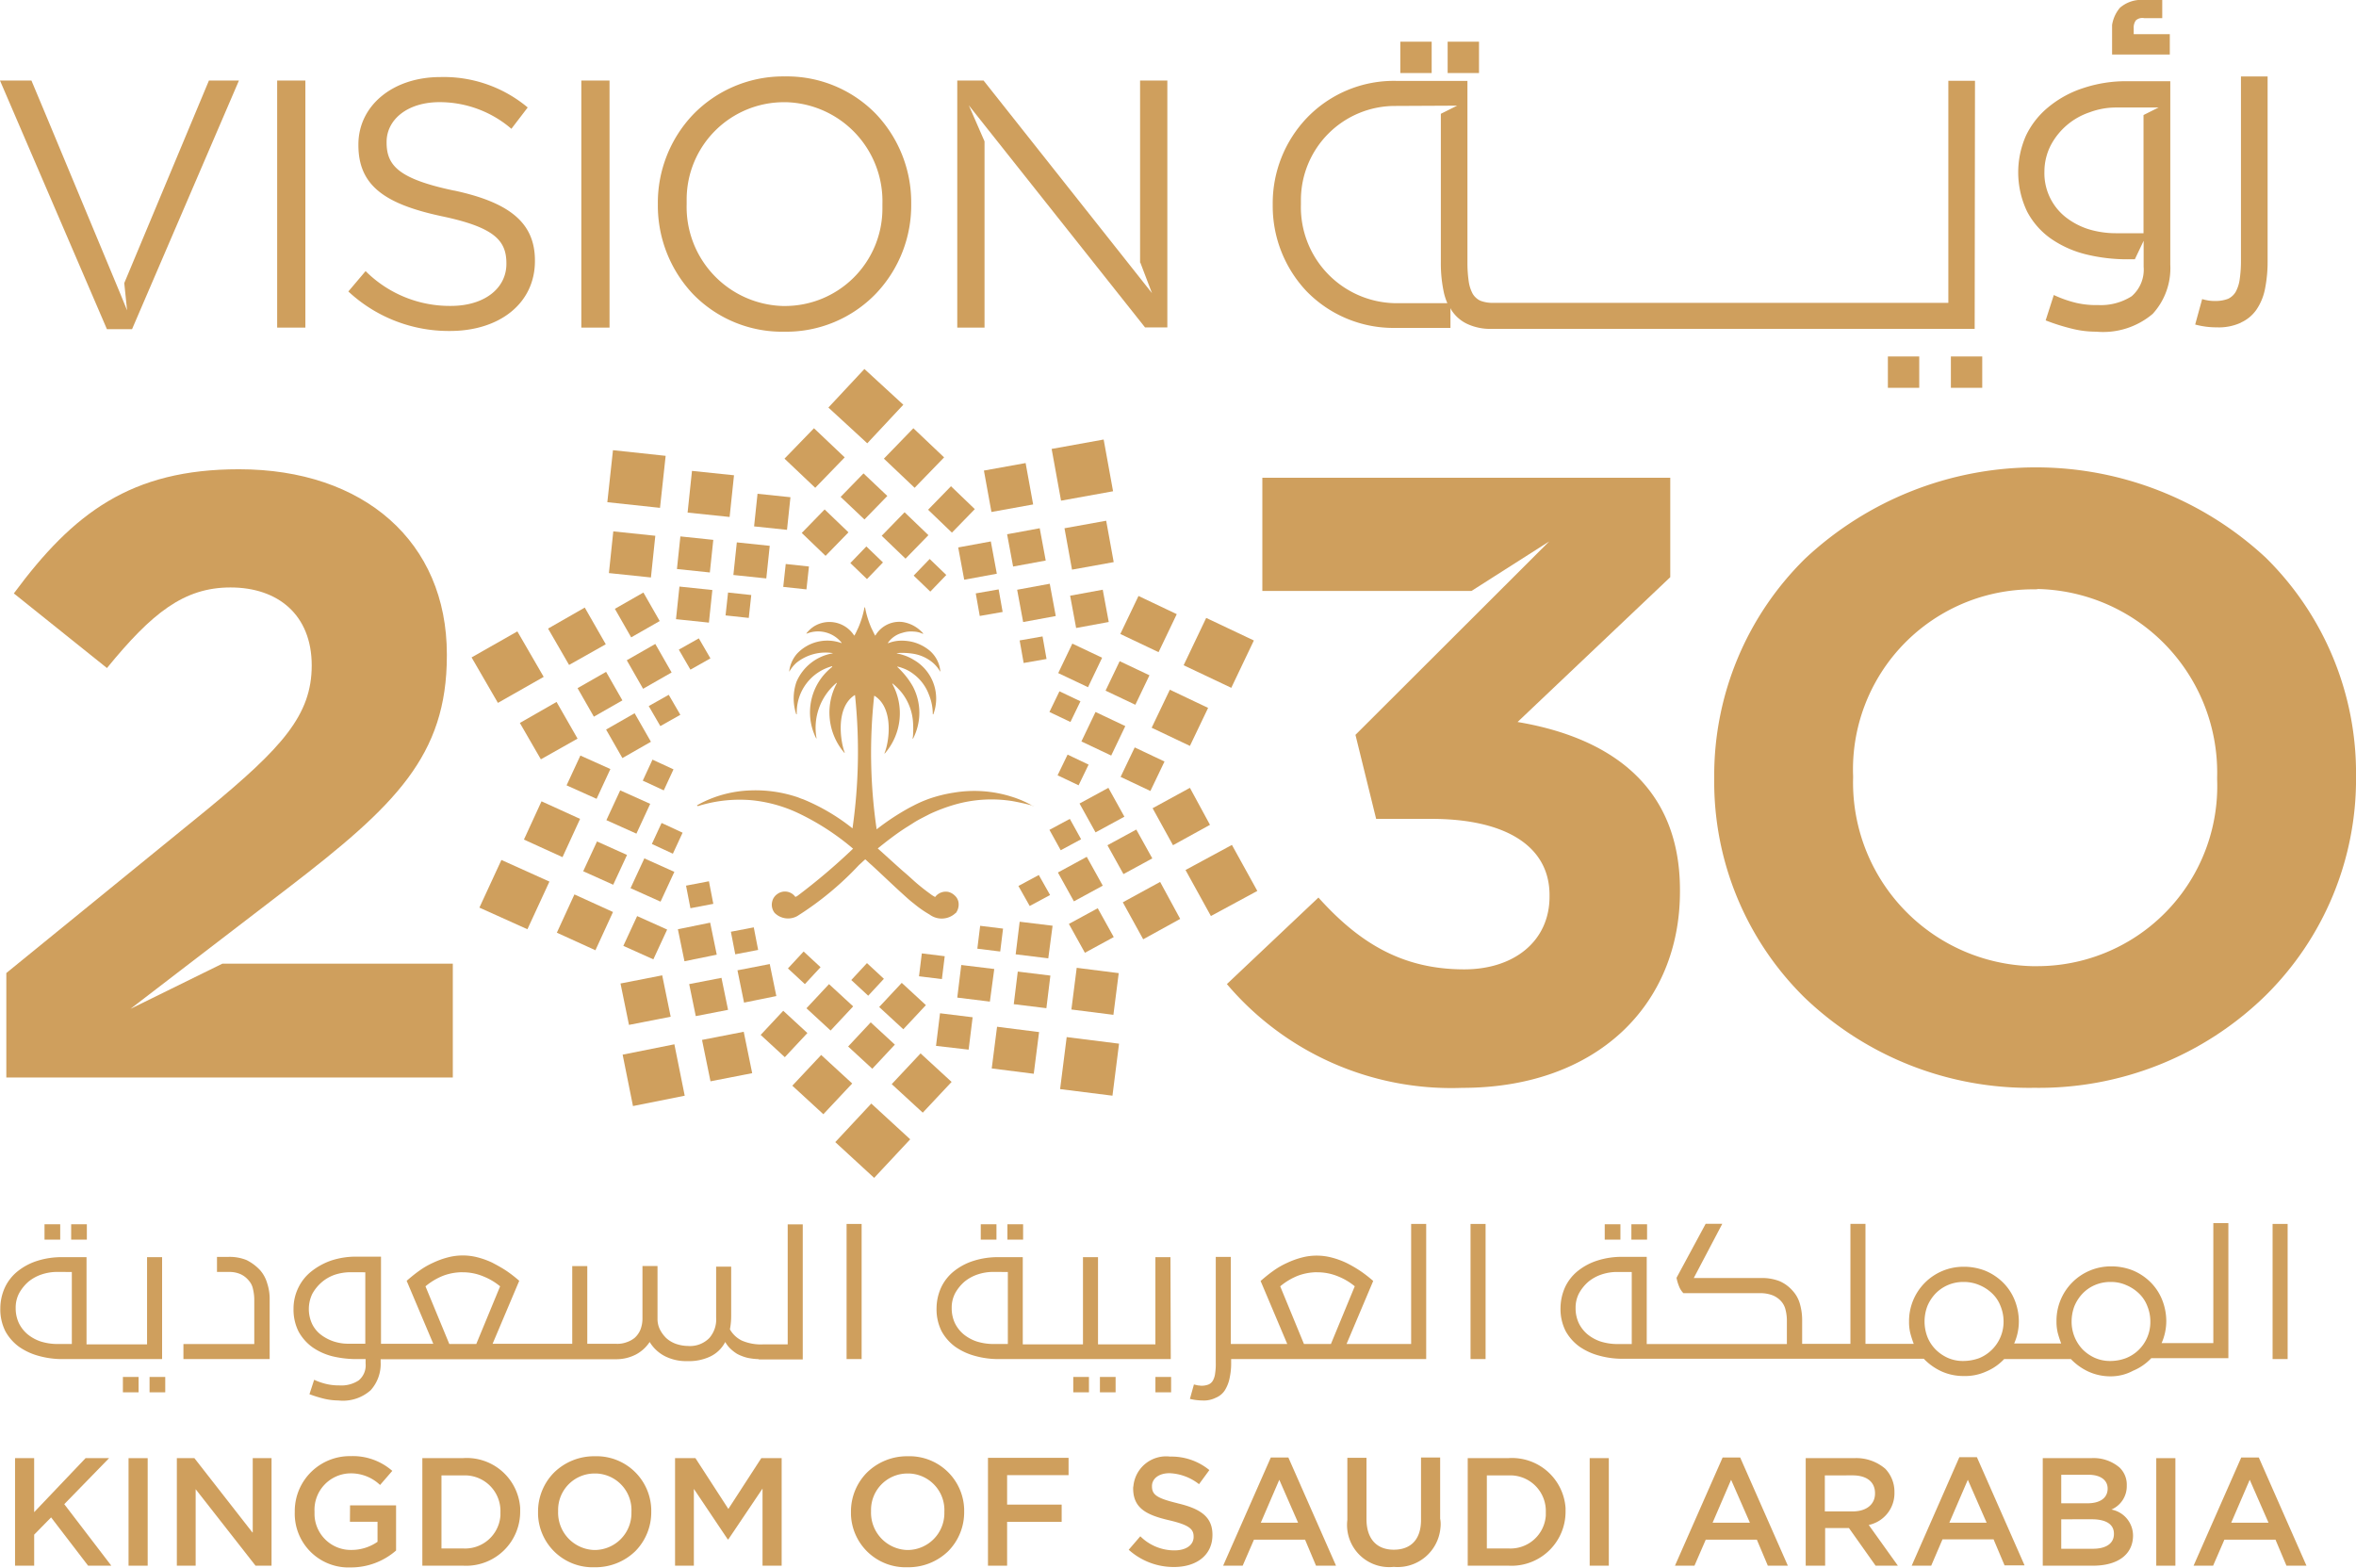 <svg xmlns="http://www.w3.org/2000/svg" xmlns:xlink="http://www.w3.org/1999/xlink" width="117.755" height="78.356" viewBox="0 0 117.755 78.356">
  <defs>
    <clipPath id="clip-path">
      <rect id="Rectangle_4265" data-name="Rectangle 4265" width="2.899" height="2.727" fill="#cf9f5d"/>
    </clipPath>
  </defs>
  <g id="Group_35887" data-name="Group 35887" transform="translate(23763.877 -2951.322)">
    <path id="Fill_1" d="M392.7,86.067h1.567V84.5H392.7Z" transform="translate(-24086.588 2868.906)" fill="#cf9f5d"/>
    <path id="Fill_1-2" d="M407.8,86.067h1.567V84.5H407.8Z" transform="translate(-24099.322 2868.906)" fill="#cf9f5d"/>
    <path id="Fill_2" d="M568.3,186.467h1.567V184.9H568.3Z" transform="translate(-24234.67 2784.24)" fill="#cf9f5d"/>
    <path id="Fill_2-2" d="M548.2,186.467h1.567V184.9H548.2Z" transform="translate(-24217.719 2784.24)" fill="#cf9f5d"/>
    <path id="Fill_3" d="M654.888,109.3a1.886,1.886,0,0,0,.784-.658,2.8,2.8,0,0,0,.423-1.05,6.9,6.9,0,0,0,.125-1.395V97h-1.332v9.2a6.313,6.313,0,0,1-.063.94,1.839,1.839,0,0,1-.2.627.885.885,0,0,1-.376.345,1.7,1.7,0,0,1-.627.11,2.1,2.1,0,0,1-.313-.016,2.433,2.433,0,0,1-.36-.078L652.6,109.4a4.093,4.093,0,0,0,1.081.141,2.639,2.639,0,0,0,1.207-.235" transform="translate(-24306.76 2858.144)" fill="#cf9f5d"/>
    <g id="Group_7" transform="translate(-23658.313 2951.322)">
      <path id="Clip_6-2" d="M485.8,71.2h2.9v2.727h-2.9Z" transform="translate(-485.8 -71.2)" fill="none"/>
      <g id="Group_35883" data-name="Group 35883" transform="translate(0)">
        <g id="Group_7-2" clip-path="url(#clip-path)">
          <path id="Fill_5" d="M488.592,72.885h-1.818v-.3a.6.6,0,0,1,.11-.392.484.484,0,0,1,.407-.11h.909v-.909h-.94a1.626,1.626,0,0,0-1.175.392,1.75,1.75,0,0,0-.407,1.269v1.081h2.9V72.885Z" transform="translate(-485.693 -71.177)" fill="#cf9f5d"/>
        </g>
      </g>
    </g>
    <g id="Group_35886" data-name="Group 35886" transform="translate(-23763.877 2955.144)">
      <g id="Group_35884" data-name="Group 35884">
        <path id="Fill_11" d="M593.6,109.614a4.923,4.923,0,0,1-1.175-.141,10.324,10.324,0,0,1-1.348-.423l.407-1.269a5.879,5.879,0,0,0,1.113.392,4.347,4.347,0,0,0,1.1.11,2.87,2.87,0,0,0,1.677-.439,1.757,1.757,0,0,0,.6-1.473v-1.3l-.439.925h-.36a8.649,8.649,0,0,1-2.1-.251,5.3,5.3,0,0,1-1.74-.784,3.835,3.835,0,0,1-1.191-1.363,4.538,4.538,0,0,1-.047-3.792,4.143,4.143,0,0,1,1.128-1.426,5.289,5.289,0,0,1,1.724-.94,6.768,6.768,0,0,1,2.241-.345h2.116v9.168a3.385,3.385,0,0,1-.878,2.46A3.83,3.83,0,0,1,593.6,109.614Zm.987-11.205a3.739,3.739,0,0,0-1.3.235,3.425,3.425,0,0,0-1.959,1.661,2.893,2.893,0,0,0-.313,1.3,2.8,2.8,0,0,0,1.066,2.288,3.627,3.627,0,0,0,1.144.6,4.7,4.7,0,0,0,1.395.2h1.348V98.785l.752-.376Z" transform="translate(-488.833 -96.857)" fill="#cf9f5d"/>
        <path id="Fill_12" d="M387.087,109.39H362.953a2.721,2.721,0,0,1-1.207-.235,1.886,1.886,0,0,1-.784-.658.679.679,0,0,1-.063-.11l-.016-.031v.987h-2.758a6.058,6.058,0,0,1-4.435-1.834A6.2,6.2,0,0,1,352,103.2v-.031a6.182,6.182,0,0,1,1.708-4.325,6.022,6.022,0,0,1,4.451-1.849h3.573v9.074a6.321,6.321,0,0,0,.063.94,1.841,1.841,0,0,0,.2.627.886.886,0,0,0,.376.345,1.7,1.7,0,0,0,.627.11h22.77v-11.1H387.1l-.016,12.4ZM358.126,98.248a4.705,4.705,0,0,0-4.717,4.686v.235a4.8,4.8,0,0,0,4.639,4.936h2.68a2.929,2.929,0,0,1-.2-.658,6.9,6.9,0,0,1-.125-1.395V98.64l.815-.407Z" transform="translate(-288.388 -96.774)" fill="#cf9f5d"/>
        <path id="Fill_13" d="M260.552,106.005l.58,1.52L252.716,96.9H251.4v12.349h1.363V99.94l-.784-1.8,8.807,11.1H261.9V96.9h-1.363v9.105Z" transform="translate(-203.555 -96.695)" fill="#cf9f5d"/>
        <path id="Fill_14" d="M351.927,235.808l7.632-7.24V223.6H339.171v5.657h10.453l3.886-2.476-9.685,9.669,1.034,4.2h2.758c3.714,0,5.908,1.363,5.908,3.808v.078c0,2.225-1.771,3.636-4.263,3.636-3.056,0-5.219-1.285-7.287-3.589l-4.576,4.325a14.7,14.7,0,0,0,11.769,5.187c6.723,0,10.876-4.153,10.876-9.81v-.078c0-5.579-4.012-7.71-8.118-8.4" transform="translate(-276.078 -203.54)" fill="#cf9f5d"/>
        <path id="Fill_15" d="M162.214,108.351a6.2,6.2,0,0,1-4.576-1.9A6.442,6.442,0,0,1,155.9,102v-.031a6.4,6.4,0,0,1,1.755-4.466,6.273,6.273,0,0,1,4.592-1.912,6.2,6.2,0,0,1,4.576,1.9,6.414,6.414,0,0,1,1.74,4.451v.031a6.4,6.4,0,0,1-1.755,4.466A6.223,6.223,0,0,1,162.214,108.351Zm0-11.471a4.862,4.862,0,0,0-4.874,4.842v.251a4.952,4.952,0,0,0,4.8,5.093h.11a4.872,4.872,0,0,0,4.874-4.842v-.251a4.952,4.952,0,0,0-4.8-5.093Z" transform="translate(-123.02 -95.593)" fill="#cf9f5d"/>
        <path id="Fill_16" d="M508.8,251.3a16.229,16.229,0,0,1-11.487-4.513,15.133,15.133,0,0,1-4.513-10.907v-.094a15.2,15.2,0,0,1,4.545-10.939,16.871,16.871,0,0,1,23.021-.047,15.124,15.124,0,0,1,4.513,10.892v.078a15.2,15.2,0,0,1-4.545,10.939A16.186,16.186,0,0,1,508.8,251.3Zm0-24.917a9,9,0,0,0-9.058,9.34v.078a9.179,9.179,0,0,0,8.948,9.418h.188a9,9,0,0,0,9.058-9.34v-.094a9.179,9.179,0,0,0-8.948-9.418.763.763,0,0,1-.188.016Z" transform="translate(-407.122 -200.747)" fill="#cf9f5d"/>
        <path id="Fill_17" d="M131.5,109.249h1.41V96.9H131.5Z" transform="translate(-102.445 -96.695)" fill="#cf9f5d"/>
        <path id="Fill_18" d="M-45.694,247.87l1.285-.987,6.6-5.062c5.344-4.106,7.93-6.6,7.93-11.6v-.078c0-5.61-4.137-9.246-10.39-9.246-5.391,0-8.274,2.178-11.252,6.206l4.654,3.73c2.241-2.742,3.839-4.028,6.175-4.028,2.366,0,4.059,1.363,4.059,3.9,0,2.476-1.473,4.106-5.219,7.193l-10.045,8.18V251.3h22.316v-5.689H-41.1Z" transform="translate(52.213 -201.263)" fill="#cf9f5d"/>
        <path id="Fill_19" d="M-47.3,109.327-41.958,96.9h-1.5l-4.231,10.124.141,1.363-.345-.846-3.667-8.807-.768-1.834H-53.9l5.344,12.427Z" transform="translate(53.9 -96.695)" fill="#cf9f5d"/>
        <path id="Fill_20" d="M34.5,109.249h1.41V96.9H34.5Z" transform="translate(-20.647 -96.695)" fill="#cf9f5d"/>
        <path id="Fill_21" d="M62.481,101.458c-2.742-.58-3.369-1.238-3.369-2.4v-.031c0-1.113,1.034-1.99,2.648-1.99a5.5,5.5,0,0,1,3.589,1.332l.815-1.066a6.532,6.532,0,0,0-4.372-1.52c-2.366,0-4.09,1.426-4.09,3.369v.031c0,2.022,1.316,2.946,4.169,3.557,2.617.549,3.228,1.207,3.228,2.351v.031c0,1.222-1.1,2.1-2.774,2.1a5.944,5.944,0,0,1-4.263-1.74L57.2,106.5a7.358,7.358,0,0,0,5.078,1.975c2.476,0,4.247-1.379,4.247-3.495v-.031c0-1.881-1.269-2.9-4.043-3.495" transform="translate(-39.789 -95.753)" fill="#cf9f5d"/>
        <path id="Fill_22" d="M-14.7,511.168h.784V510.4H-14.7Z" transform="translate(20.843 -445.394)" fill="#cf9f5d"/>
        <path id="Fill_23" d="M256.5,477.283H247.91a4.362,4.362,0,0,1-1.191-.157,3.152,3.152,0,0,1-.987-.454,2.374,2.374,0,0,1-.69-.784,2.437,2.437,0,0,1-.251-1.144,2.532,2.532,0,0,1,.219-1.019,2.278,2.278,0,0,1,.627-.815,3.021,3.021,0,0,1,.987-.533,3.991,3.991,0,0,1,1.285-.188H249.1v4.357h3.009v-4.357h.752v4.357h2.868v-4.357h.752l.016,5.093Zm-8.9-4.357a2.442,2.442,0,0,0-.752.125,2.073,2.073,0,0,0-.658.36,2.124,2.124,0,0,0-.47.58,1.542,1.542,0,0,0-.172.737,1.751,1.751,0,0,0,.157.752,1.717,1.717,0,0,0,.439.564,2.073,2.073,0,0,0,.658.36,2.831,2.831,0,0,0,.8.125h.752v-3.6Z" transform="translate(-197.981 -413.17)" fill="#cf9f5d"/>
        <path id="Fill_24" d="M216.1,468.354h.752V461.6H216.1Z" transform="translate(-173.787 -404.242)" fill="#cf9f5d"/>
        <path id="Fill_25" d="M267.4,462.468h.784V461.7H267.4Z" transform="translate(-217.048 -404.326)" fill="#cf9f5d"/>
        <path id="Fill_26" d="M314.6,511.168h.784V510.4H314.6Z" transform="translate(-256.851 -445.394)" fill="#cf9f5d"/>
        <path id="Fill_27" d="M-6.2,511.168h.784V510.4H-6.2Z" transform="translate(13.675 -445.394)" fill="#cf9f5d"/>
        <path id="Fill_28" d="M41.932,470.507a3.17,3.17,0,0,1-.674-.078,6.222,6.222,0,0,1-.768-.235l.235-.721a3.107,3.107,0,0,0,.643.219,2.834,2.834,0,0,0,.627.063,1.569,1.569,0,0,0,.956-.251.976.976,0,0,0,.345-.846v-.219h-.454a5.184,5.184,0,0,1-1.207-.141,3.05,3.05,0,0,1-1-.454,2.374,2.374,0,0,1-.69-.784,2.437,2.437,0,0,1-.251-1.144,2.377,2.377,0,0,1,.235-1.034,2.321,2.321,0,0,1,.643-.815,3.39,3.39,0,0,1,.987-.548,3.94,3.94,0,0,1,1.285-.2h1.222v4.357H46.68l-1.332-3.15c.2-.172.407-.345.627-.5a3.931,3.931,0,0,1,.705-.407,4.136,4.136,0,0,1,.737-.266,2.932,2.932,0,0,1,1.473,0,4.136,4.136,0,0,1,.737.266c.235.125.47.251.705.407a6.453,6.453,0,0,1,.643.5l-1.332,3.15h3.981v-3.887h.752v3.887h1.473a1.315,1.315,0,0,0,.486-.078,1.278,1.278,0,0,0,.407-.219,1.136,1.136,0,0,0,.282-.392,1.545,1.545,0,0,0,.11-.6v-2.6h.752v2.664a1.2,1.2,0,0,0,.125.517,1.648,1.648,0,0,0,.313.423,1.446,1.446,0,0,0,.47.282,1.922,1.922,0,0,0,.611.11,1.356,1.356,0,0,0,1.066-.392,1.41,1.41,0,0,0,.345-1.034v-2.539h.752v2.429a3.577,3.577,0,0,1-.063.705,1.379,1.379,0,0,0,.6.564,2.4,2.4,0,0,0,1.05.188h1.238v-6h.752v6.754H62.947v-.016a3.262,3.262,0,0,1-.548-.063,2.2,2.2,0,0,1-.533-.2,2.041,2.041,0,0,1-.36-.282,1.489,1.489,0,0,1-.235-.313,1.639,1.639,0,0,1-.737.721,2.485,2.485,0,0,1-1.16.235,2.335,2.335,0,0,1-1.128-.251,1.913,1.913,0,0,1-.752-.705,1.884,1.884,0,0,1-.69.627,2.133,2.133,0,0,1-.987.235H44.048v.141a1.959,1.959,0,0,1-.5,1.41A2.083,2.083,0,0,1,41.932,470.507Zm6.206-6.41a2.791,2.791,0,0,0-.956.172,3.215,3.215,0,0,0-.893.533l1.191,2.883h1.348l1.191-2.883a3.1,3.1,0,0,0-.846-.5A2.645,2.645,0,0,0,48.138,464.1Zm-5.61,0a2.542,2.542,0,0,0-.768.125,1.989,1.989,0,0,0-.658.376,2.122,2.122,0,0,0-.47.58,1.765,1.765,0,0,0-.016,1.489,1.513,1.513,0,0,0,.439.548,2.207,2.207,0,0,0,.658.345,2.346,2.346,0,0,0,.8.11h.768V464.1Z" transform="translate(-25.023 -404.326)" fill="#cf9f5d"/>
        <path id="Fill_29" d="M-31.2,462.468h.784V461.7H-31.2Z" transform="translate(34.757 -404.326)" fill="#cf9f5d"/>
        <path id="Fill_30" d="M457.9,462.468h.784V461.7H457.9Z" transform="translate(-377.694 -404.326)" fill="#cf9f5d"/>
        <path id="Fill_31" d="M415.1,468.354h.752V461.6H415.1Z" transform="translate(-341.601 -404.242)" fill="#cf9f5d"/>
        <path id="Fill_32" d="M258.9,462.468h.784V461.7H258.9Z" transform="translate(-209.88 -404.326)" fill="#cf9f5d"/>
        <path id="Fill_33" d="M8.91,474.234a2.486,2.486,0,0,0-.125-.831,1.688,1.688,0,0,0-.36-.658,2.364,2.364,0,0,0-.674-.5,2.271,2.271,0,0,0-.909-.157H6.277v.752h.658a1.386,1.386,0,0,1,.517.11,1.139,1.139,0,0,1,.407.313.9.9,0,0,1,.219.439,2.307,2.307,0,0,1,.063.564v2.178H4.6v.752H8.91Z" transform="translate(4.568 -413.083)" fill="#cf9f5d"/>
        <path id="Fill_34" d="M670.9,468.354h.752V461.6H670.9Z" transform="translate(-557.314 -404.242)" fill="#cf9f5d"/>
        <path id="Fill_35" d="M466.4,462.468h.784V461.7H466.4Z" transform="translate(-384.862 -404.326)" fill="#cf9f5d"/>
        <path id="Fill_36" d="M471.279,469.048a2.655,2.655,0,0,1-1.1-.235,2.9,2.9,0,0,1-.878-.627h-3.338a2.624,2.624,0,0,1-.909.627,2.546,2.546,0,0,1-1.128.219,2.655,2.655,0,0,1-1.1-.235,2.9,2.9,0,0,1-.878-.627H446.91a4.363,4.363,0,0,1-1.191-.157,3.152,3.152,0,0,1-.987-.454,2.376,2.376,0,0,1-.69-.784,2.437,2.437,0,0,1-.251-1.144,2.59,2.59,0,0,1,.219-1.019,2.278,2.278,0,0,1,.627-.815,3.021,3.021,0,0,1,.987-.533,3.992,3.992,0,0,1,1.285-.188H448.1v4.357h7.005v-1.144a2.185,2.185,0,0,0-.063-.549.971.971,0,0,0-.219-.439,1.155,1.155,0,0,0-.423-.3,1.7,1.7,0,0,0-.627-.11h-3.84a1,1,0,0,1-.219-.345,2.163,2.163,0,0,1-.125-.423l1.457-2.7h.831l-1.426,2.711H453.8a2.424,2.424,0,0,1,.94.157,1.849,1.849,0,0,1,.658.486,1.6,1.6,0,0,1,.36.658,2.949,2.949,0,0,1,.11.831v1.16h2.413v-6h.752v6h2.413a5.32,5.32,0,0,1-.172-.533,2.351,2.351,0,0,1-.063-.58,2.715,2.715,0,0,1,2.711-2.742,2.9,2.9,0,0,1,1.1.2,2.764,2.764,0,0,1,.878.58,2.612,2.612,0,0,1,.58.862,2.9,2.9,0,0,1,.219,1.081,2.728,2.728,0,0,1-.235,1.113h2.351a5.306,5.306,0,0,1-.172-.533,2.349,2.349,0,0,1-.063-.58,2.715,2.715,0,0,1,2.711-2.742,2.9,2.9,0,0,1,1.1.2,2.764,2.764,0,0,1,.878.58,2.613,2.613,0,0,1,.58.862,2.9,2.9,0,0,1,.219,1.081,2.727,2.727,0,0,1-.235,1.113h2.586v-6h.752v6.754h-3.855a2.625,2.625,0,0,1-.909.627A2.347,2.347,0,0,1,471.279,469.048Zm0-4.717a1.945,1.945,0,0,0-.784.157,1.86,1.86,0,0,0-.611.423,2.057,2.057,0,0,0-.407.627,2.15,2.15,0,0,0-.141.768,2.007,2.007,0,0,0,.549,1.395,2.038,2.038,0,0,0,.611.423,1.872,1.872,0,0,0,.768.157,2.235,2.235,0,0,0,.784-.141,1.918,1.918,0,0,0,1.066-1.034,1.945,1.945,0,0,0,.157-.784,2.019,2.019,0,0,0-.157-.8,1.708,1.708,0,0,0-.423-.627,2.059,2.059,0,0,0-.627-.407A1.844,1.844,0,0,0,471.279,464.331Zm-7.35,0a1.917,1.917,0,0,0-1.395.58,2.057,2.057,0,0,0-.407.627,2.161,2.161,0,0,0,0,1.536,1.884,1.884,0,0,0,.407.627,2.037,2.037,0,0,0,.611.423,1.872,1.872,0,0,0,.768.157,2.388,2.388,0,0,0,.8-.141,1.962,1.962,0,0,0,1.222-1.818,2.018,2.018,0,0,0-.157-.8,1.709,1.709,0,0,0-.423-.627,2.059,2.059,0,0,0-.627-.407A1.967,1.967,0,0,0,463.929,464.331Zm-17.332-.5a2.442,2.442,0,0,0-.752.125,2.073,2.073,0,0,0-.658.36,2.124,2.124,0,0,0-.47.58,1.542,1.542,0,0,0-.172.737,1.751,1.751,0,0,0,.157.752,1.717,1.717,0,0,0,.439.564,2.073,2.073,0,0,0,.658.36,2.832,2.832,0,0,0,.8.125h.752v-3.6Z" transform="translate(-365.795 -404.073)" fill="#cf9f5d"/>
        <path id="Fill_37" d="M-45.723,477.283H-50.69a4.362,4.362,0,0,1-1.191-.157,3.152,3.152,0,0,1-.987-.454,2.374,2.374,0,0,1-.69-.784,2.437,2.437,0,0,1-.251-1.144,2.532,2.532,0,0,1,.219-1.019,2.278,2.278,0,0,1,.627-.815,3.022,3.022,0,0,1,.987-.533,3.991,3.991,0,0,1,1.285-.188H-49.5v4.357h3.025v-4.357h.752v5.093Zm-5.266-4.357a2.442,2.442,0,0,0-.752.125,2.073,2.073,0,0,0-.658.36,2.124,2.124,0,0,0-.47.58,1.542,1.542,0,0,0-.172.737,1.751,1.751,0,0,0,.157.752,1.716,1.716,0,0,0,.439.564,2.073,2.073,0,0,0,.658.36,2.831,2.831,0,0,0,.8.125h.752v-3.6Z" transform="translate(53.825 -413.17)" fill="#cf9f5d"/>
        <path id="Fill_38" d="M296.9,511.168h.784V510.4H296.9Z" transform="translate(-241.925 -445.394)" fill="#cf9f5d"/>
        <path id="Fill_39" d="M288.4,511.168h.784V510.4H288.4Z" transform="translate(-234.757 -445.394)" fill="#cf9f5d"/>
        <path id="Fill_40" d="M326.211,470.423a2.721,2.721,0,0,1-.611-.078l.2-.721c.063.016.141.031.2.047.063,0,.125.016.172.016a.972.972,0,0,0,.36-.063.462.462,0,0,0,.219-.2.964.964,0,0,0,.11-.36,3.129,3.129,0,0,0,.031-.549v-5.266h.752V467.6h2.821l-1.332-3.15c.2-.172.407-.345.627-.5a3.931,3.931,0,0,1,.705-.407,4.141,4.141,0,0,1,.737-.266,2.876,2.876,0,0,1,.737-.094,2.967,2.967,0,0,1,.737.094,4.142,4.142,0,0,1,.737.266,6.332,6.332,0,0,1,.705.407,6.463,6.463,0,0,1,.643.5l-1.332,3.15h3.228v-6h.752v6.754h-9.748v.157a3.457,3.457,0,0,1-.078.8,1.821,1.821,0,0,1-.235.6.971.971,0,0,1-.454.376A1.334,1.334,0,0,1,326.211,470.423Zm5.751-6.41a2.791,2.791,0,0,0-.956.172,3.217,3.217,0,0,0-.893.533L331.3,467.6h1.348l1.191-2.884a3.1,3.1,0,0,0-.846-.5,2.7,2.7,0,0,0-1.034-.2Z" transform="translate(-266.127 -404.242)" fill="#cf9f5d"/>
        <path id="Fill_41" d="M-39.7,462.468h.784V461.7H-39.7Z" transform="translate(41.925 -404.326)" fill="#cf9f5d"/>
        <path id="Fill_42" d="M-44.4,536.3h-1.175l-2.57,2.7v-2.7H-49.1v5.375h.956v-1.552l.846-.862,1.849,2.413h1.16L-46.64,538.6Z" transform="translate(49.852 -467.235)" fill="#cf9f5d"/>
        <path id="Fill_43" d="M-12.9,541.675h.956V536.3H-12.9Z" transform="translate(19.325 -467.235)" fill="#cf9f5d"/>
        <path id="Fill_44" d="M6.277,540.014l-2.9-3.714H2.5v5.375h.94v-3.824l2.993,3.824h.8V536.3h-.94v3.714Z" transform="translate(6.339 -467.235)" fill="#cf9f5d"/>
        <path id="Fill_45" d="M42.851,538.962H44.23v1a2.282,2.282,0,0,1-1.3.407,1.813,1.813,0,0,1-1.849-1.755v-.172a1.821,1.821,0,0,1,1.74-1.9h.016a2.1,2.1,0,0,1,1.52.58l.611-.705a2.989,2.989,0,0,0-2.084-.737,2.749,2.749,0,0,0-2.79,2.711v.078a2.687,2.687,0,0,0,2.57,2.774H42.9a3.419,3.419,0,0,0,2.257-.846v-2.257h-2.3Z" transform="translate(-25.361 -466.716)" fill="#cf9f5d"/>
        <path id="Fill_46" d="M82.822,541.636H80.8V536.26h2.022a2.676,2.676,0,0,1,2.868,2.492v.188a2.7,2.7,0,0,1-2.7,2.7Zm-1.066-4.513v3.651h1.066a1.77,1.77,0,0,0,1.881-1.646v-.172a1.78,1.78,0,0,0-1.708-1.833H81.756Z" transform="translate(-59.691 -467.196)" fill="#cf9f5d"/>
        <path id="Fill_47" d="M120.521,541.24a2.731,2.731,0,0,1-2.821-2.633v-.141a2.762,2.762,0,0,1,.8-1.959,2.854,2.854,0,0,1,2.037-.815,2.733,2.733,0,0,1,2.821,2.648v.141a2.762,2.762,0,0,1-.8,1.959A2.852,2.852,0,0,1,120.521,541.24Zm0-4.686a1.819,1.819,0,0,0-1.818,1.818v.094a1.867,1.867,0,0,0,1.8,1.912h.031a1.843,1.843,0,0,0,1.834-1.818v-.094a1.827,1.827,0,0,0-1.755-1.912Z" transform="translate(-90.808 -466.722)" fill="#cf9f5d"/>
        <path id="Fill_48" d="M164.064,538.839l-1.645-2.539H161.4v5.375h.94v-3.839l1.693,2.523h.031l1.708-2.539v3.855h.956V536.3H165.71Z" transform="translate(-127.66 -467.235)" fill="#cf9f5d"/>
        <path id="Fill_49" d="M220.321,541.24a2.731,2.731,0,0,1-2.821-2.633v-.141a2.762,2.762,0,0,1,.8-1.959,2.854,2.854,0,0,1,2.037-.815,2.733,2.733,0,0,1,2.821,2.648v.141a2.762,2.762,0,0,1-.8,1.959A2.853,2.853,0,0,1,220.321,541.24Zm0-4.686a1.819,1.819,0,0,0-1.818,1.818v.094a1.867,1.867,0,0,0,1.8,1.912h.031a1.843,1.843,0,0,0,1.834-1.818v-.094a1.827,1.827,0,0,0-1.755-1.912Z" transform="translate(-174.968 -466.722)" fill="#cf9f5d"/>
        <path id="Fill_50" d="M261.2,541.591h.956V539.4h2.727v-.862h-2.727v-1.473h3.072V536.2H261.2Z" transform="translate(-211.82 -467.151)" fill="#cf9f5d"/>
        <path id="Fill_51" d="M308.545,538.069c-1.034-.251-1.285-.423-1.285-.846v-.016c0-.36.329-.642.878-.642a2.542,2.542,0,0,1,1.473.549l.517-.705a2.98,2.98,0,0,0-1.959-.674,1.643,1.643,0,0,0-1.834,1.442c0,.031-.016.078-.016.125v.016c0,.987.642,1.332,1.8,1.6,1,.235,1.222.439,1.222.815v.016c0,.407-.376.674-.956.674a2.407,2.407,0,0,1-1.708-.705l-.58.674a3.356,3.356,0,0,0,2.257.862c1.144,0,1.928-.6,1.928-1.6v-.016c0-.893-.6-1.3-1.74-1.567" transform="translate(-249.683 -466.748)" fill="#cf9f5d"/>
        <path id="Fill_52" d="M337.172,541.507H336.2l2.382-5.407h.878l2.382,5.407h-1l-.548-1.3h-2.554l-.564,1.3Zm1.834-4.294-.925,2.147h1.865Z" transform="translate(-275.066 -467.067)" fill="#cf9f5d"/>
        <path id="Fill_53" d="M379.4,539.219c0,.987-.517,1.489-1.363,1.489s-1.363-.533-1.363-1.536v-3.056h-.956v3.1a2.107,2.107,0,0,0,1.865,2.351,2.19,2.19,0,0,0,.454,0,2.148,2.148,0,0,0,2.335-1.959,1.475,1.475,0,0,0-.016-.454V536.1H379.4v3.119Z" transform="translate(-308.376 -467.067)" fill="#cf9f5d"/>
        <path id="Fill_54" d="M416.222,541.636H414.2V536.26h2.022a2.685,2.685,0,0,1,2.868,2.492v.188a2.7,2.7,0,0,1-2.7,2.7Zm-1.066-4.513v3.651h1.066a1.77,1.77,0,0,0,1.881-1.646v-.172a1.78,1.78,0,0,0-1.708-1.833h-1.238Z" transform="translate(-340.842 -467.196)" fill="#cf9f5d"/>
        <path id="Fill_55" d="M453.1,541.675h.956V536.3H453.1Z" transform="translate(-373.646 -467.235)" fill="#cf9f5d"/>
        <path id="Fill_56" d="M481.272,541.507H480.3l2.382-5.407h.878l2.382,5.407h-1l-.549-1.3h-2.554l-.564,1.3Zm1.834-4.294-.925,2.147h1.865Z" transform="translate(-396.584 -467.067)" fill="#cf9f5d"/>
        <path id="Fill_57" d="M522.956,541.657H522v-5.375h2.413a2.223,2.223,0,0,1,1.567.533,1.662,1.662,0,0,1,.455,1.16v.016a1.619,1.619,0,0,1-1.285,1.63l1.457,2.037h-1.113l-1.332-1.881h-1.191v1.881Zm0-4.513v1.8h1.395c.674,0,1.113-.345,1.113-.893v-.016c0-.564-.407-.893-1.128-.893Z" transform="translate(-431.749 -467.217)" fill="#cf9f5d"/>
        <path id="Fill_58" d="M556.772,541.422H555.8L558.182,536h.878l2.382,5.407h-1l-.549-1.3h-2.554l-.564,1.316Zm1.834-4.294-.925,2.147h1.865Z" transform="translate(-460.252 -466.982)" fill="#cf9f5d"/>
        <path id="Fill_59" d="M600.107,541.656H597.6V536.28h2.429a2,2,0,0,1,1.41.47,1.182,1.182,0,0,1,.36.893v.016a1.266,1.266,0,0,1-.768,1.191,1.326,1.326,0,0,1,1.081,1.3v.016C602.1,541.091,601.361,541.656,600.107,541.656Zm-1.583-2.319v1.473h1.583c.658,0,1.05-.266,1.05-.737v-.016c0-.47-.392-.721-1.113-.721Zm0-2.225v1.426h1.3c.643,0,1.019-.266,1.019-.737h0c0-.423-.36-.69-.956-.69Z" transform="translate(-495.501 -467.216)" fill="#cf9f5d"/>
        <path id="Fill_60" d="M633.8,541.675h.956V536.3H633.8Z" transform="translate(-526.028 -467.235)" fill="#cf9f5d"/>
        <path id="Fill_61" d="M646.672,541.507H645.7l2.382-5.407h.878l2.382,5.407h-1l-.548-1.3h-2.554l-.564,1.3Zm1.834-4.294-.925,2.147h1.865Z" transform="translate(-536.063 -467.067)" fill="#cf9f5d"/>
        <path id="Fill_62" d="M197.773,207.8l1.536,1.457-1.473,1.52L196.3,209.32Z" transform="translate(-157.09 -190.216)" fill="#cf9f5d"/>
        <path id="Fill_63" d="M228,209.32l1.536,1.457,1.473-1.52-1.536-1.457Z" transform="translate(-183.822 -190.216)" fill="#cf9f5d"/>
        <path id="Fill_64" d="M214.2,223.375l1.191,1.128,1.144-1.175-1.191-1.128Z" transform="translate(-172.185 -202.359)" fill="#cf9f5d"/>
        <path id="Fill_65" d="M242.1,227.475l1.191,1.144,1.144-1.175-1.191-1.144Z" transform="translate(-195.713 -205.817)" fill="#cf9f5d"/>
        <path id="Fill_66" d="M201.8,234.875l1.191,1.144,1.144-1.175-1.191-1.144Z" transform="translate(-161.728 -212.057)" fill="#cf9f5d"/>
        <path id="Fill_67" d="M227.3,235.775l1.191,1.144,1.144-1.175-1.191-1.144Z" transform="translate(-183.232 -212.816)" fill="#cf9f5d"/>
        <path id="Fill_68" d="M217.3,246.331l.831.8.8-.831-.831-.8Z" transform="translate(-174.799 -222.008)" fill="#cf9f5d"/>
        <path id="Fill_69" d="M237.5,250.331l.831.8.8-.831-.831-.8Z" transform="translate(-191.834 -225.381)" fill="#cf9f5d"/>
        <path id="Fill_70" d="M281.5,211.87l.47,2.586,2.6-.47-.47-2.586Z" transform="translate(-228.938 -193.252)" fill="#cf9f5d"/>
        <path id="Fill_71" d="M259.9,219.276l.376,2.069,2.084-.376-.376-2.069Z" transform="translate(-210.723 -199.576)" fill="#cf9f5d"/>
        <path id="Fill_72" d="M285.6,237.676l.376,2.069,2.084-.376-.376-2.069Z" transform="translate(-232.396 -215.093)" fill="#cf9f5d"/>
        <path id="Fill_73" d="M267.3,240l.3,1.614,1.63-.3-.3-1.614Z" transform="translate(-216.964 -217.117)" fill="#cf9f5d"/>
        <path id="Fill_74" d="M287.4,259.6l.3,1.614,1.63-.3-.3-1.614Z" transform="translate(-233.914 -233.645)" fill="#cf9f5d"/>
        <path id="Fill_75" d="M251.7,244.2l.3,1.614,1.63-.3-.3-1.614Z" transform="translate(-203.808 -220.658)" fill="#cf9f5d"/>
        <path id="Fill_76" d="M270.5,257.7l.3,1.614,1.63-.3-.3-1.614Z" transform="translate(-219.662 -232.043)" fill="#cf9f5d"/>
        <path id="Fill_77" d="M257.3,259.4l.2,1.128,1.144-.2-.2-1.128Z" transform="translate(-208.531 -233.561)" fill="#cf9f5d"/>
        <path id="Fill_78" d="M271.3,274.4l.2,1.128,1.144-.2-.2-1.128Z" transform="translate(-220.337 -246.21)" fill="#cf9f5d"/>
        <path id="Fill_79" d="M324.728,268.3l-1.128,2.366,2.382,1.128,1.128-2.366Z" transform="translate(-264.441 -241.235)" fill="#cf9f5d"/>
        <path id="Fill_80" d="M304.309,261.3l-.909,1.9,1.912.909.909-1.9Z" transform="translate(-247.406 -235.332)" fill="#cf9f5d"/>
        <path id="Fill_81" d="M314.309,291.2l-.909,1.9,1.912.909.909-1.9Z" transform="translate(-255.839 -260.546)" fill="#cf9f5d"/>
        <path id="Fill_82" d="M299.405,282.1l-.705,1.473,1.489.705.705-1.473Z" transform="translate(-243.443 -252.872)" fill="#cf9f5d"/>
        <path id="Fill_83" d="M304.205,309.6l-.705,1.473,1.489.705.705-1.473Z" transform="translate(-247.491 -276.062)" fill="#cf9f5d"/>
        <path id="Fill_84" d="M284.305,276.5l-.705,1.473,1.489.705.705-1.473Z" transform="translate(-230.709 -248.15)" fill="#cf9f5d"/>
        <path id="Fill_85" d="M291.705,298.3,291,299.773l1.489.705.705-1.473Z" transform="translate(-236.95 -266.533)" fill="#cf9f5d"/>
        <path id="Fill_86" d="M281.3,291.7l-.5,1.034,1.05.5.5-1.034Z" transform="translate(-228.348 -260.967)" fill="#cf9f5d"/>
        <path id="Fill_87" d="M283.9,311.9l-.5,1.034,1.05.5.5-1.034Z" transform="translate(-230.541 -278.002)" fill="#cf9f5d"/>
        <path id="Fill_88" d="M326.519,340.7l-2.319,1.254,1.269,2.3L327.789,343Z" transform="translate(-264.947 -302.288)" fill="#cf9f5d"/>
        <path id="Fill_89" d="M315.565,322.5l-1.865,1.019,1.019,1.849,1.849-1.019Z" transform="translate(-256.092 -286.941)" fill="#cf9f5d"/>
        <path id="Fill_90" d="M306.065,352.5l-1.865,1.019,1.019,1.849,1.849-1.019Z" transform="translate(-248.081 -312.239)" fill="#cf9f5d"/>
        <path id="Fill_91" d="M300.742,335.8l-1.442.784.8,1.442,1.442-.784Z" transform="translate(-243.949 -298.156)" fill="#cf9f5d"/>
        <path id="Fill_92" d="M288.442,360.9l-1.442.784.8,1.442,1.442-.784Z" transform="translate(-233.576 -319.323)" fill="#cf9f5d"/>
        <path id="Fill_93" d="M291.842,322.5l-1.442.784.8,1.442,1.442-.784Z" transform="translate(-236.444 -286.941)" fill="#cf9f5d"/>
        <path id="Fill_94" d="M284.942,344.5l-1.442.784.8,1.442,1.442-.784Z" transform="translate(-230.625 -305.493)" fill="#cf9f5d"/>
        <path id="Fill_95" d="M281.819,332.4l-1.019.548.564,1.019,1.019-.549Z" transform="translate(-228.348 -295.289)" fill="#cf9f5d"/>
        <path id="Fill_96" d="M271.919,350.3l-1.019.548.564,1,1.019-.548Z" transform="translate(-219.999 -310.384)" fill="#cf9f5d"/>
        <path id="Fill_97" d="M287.146,402.329,284.529,402l-.329,2.6,2.617.329Z" transform="translate(-231.215 -353.982)" fill="#cf9f5d"/>
        <path id="Fill_98" d="M290.166,380.166l-2.1-.266-.266,2.084,2.1.266Z" transform="translate(-234.251 -335.345)" fill="#cf9f5d"/>
        <path id="Fill_99" d="M264.766,398.966l-2.1-.266-.266,2.084,2.1.266Z" transform="translate(-212.832 -351.199)" fill="#cf9f5d"/>
        <path id="Fill_100" d="M271.234,381.3l-1.63-.2-.2,1.63,1.63.2Z" transform="translate(-218.735 -336.357)" fill="#cf9f5d"/>
        <path id="Fill_101" d="M246.434,394.6l-1.63-.2-.2,1.63,1.63.188Z" transform="translate(-197.821 -347.573)" fill="#cf9f5d"/>
        <path id="Fill_102" d="M271.849,365.4l-1.645-.2-.2,1.63,1.63.2Z" transform="translate(-219.24 -322.949)" fill="#cf9f5d"/>
        <path id="Fill_103" d="M253.249,379.2,251.6,379l-.2,1.63,1.63.2Z" transform="translate(-203.555 -334.586)" fill="#cf9f5d"/>
        <path id="Fill_104" d="M259.085,366.641l-1.144-.141-.141,1.144,1.144.141Z" transform="translate(-208.952 -324.045)" fill="#cf9f5d"/>
        <path id="Fill_105" d="M240.485,375.441l-1.144-.141-.141,1.144,1.144.141Z" transform="translate(-193.267 -331.466)" fill="#cf9f5d"/>
        <path id="Fill_106" d="M216.245,424.987,214.3,423.2l-1.8,1.928,1.943,1.787Z" transform="translate(-170.752 -371.86)" fill="#cf9f5d"/>
        <path id="Fill_107" d="M214.045,190.687,212.1,188.9l-1.8,1.928,1.943,1.787Z" transform="translate(-168.896 -174.278)" fill="#cf9f5d"/>
        <path id="Fill_108" d="M233.493,408.626l-1.551-1.426-1.442,1.536,1.551,1.426Z" transform="translate(-185.931 -358.367)" fill="#cf9f5d"/>
        <path id="Fill_109" d="M201.793,409.126l-1.551-1.426-1.442,1.536,1.551,1.426Z" transform="translate(-159.199 -358.789)" fill="#cf9f5d"/>
        <path id="Fill_110" d="M218.935,398.413l-1.207-1.113-1.128,1.207,1.207,1.113Z" transform="translate(-174.209 -350.019)" fill="#cf9f5d"/>
        <path id="Fill_111" d="M191.035,394.713l-1.207-1.113-1.128,1.207,1.207,1.113Z" transform="translate(-150.681 -346.898)" fill="#cf9f5d"/>
        <path id="Fill_112" d="M228.835,385.813l-1.207-1.113-1.128,1.207,1.207,1.113Z" transform="translate(-182.558 -339.393)" fill="#cf9f5d"/>
        <path id="Fill_113" d="M205.635,386.213l-1.207-1.113-1.128,1.207,1.207,1.113Z" transform="translate(-162.993 -339.73)" fill="#cf9f5d"/>
        <path id="Fill_114" d="M219.23,379.184l-.846-.784-.784.846.846.784Z" transform="translate(-175.052 -334.08)" fill="#cf9f5d"/>
        <path id="Fill_115" d="M199.03,375.484l-.846-.784-.784.846.846.784Z" transform="translate(-158.018 -330.96)" fill="#cf9f5d"/>
        <path id="Fill_116" d="M147.8,406.87l-.517-2.57-2.586.517.517,2.57Z" transform="translate(-113.577 -355.922)" fill="#cf9f5d"/>
        <path id="Fill_117" d="M172.507,402.369l-.423-2.069-2.084.407.423,2.069Z" transform="translate(-134.912 -352.548)" fill="#cf9f5d"/>
        <path id="Fill_118" d="M146.507,384.369l-.423-2.069-2.084.408.423,2.069Z" transform="translate(-112.986 -337.369)" fill="#cf9f5d"/>
        <path id="Fill_119" d="M167.843,384.7l-.329-1.6-1.614.313.329,1.6Z" transform="translate(-131.454 -338.044)" fill="#cf9f5d"/>
        <path id="Fill_120" d="M183.243,380.3l-.329-1.6-1.614.313.329,1.614Z" transform="translate(-144.441 -334.333)" fill="#cf9f5d"/>
        <path id="Fill_121" d="M164.243,367.1l-.329-1.6-1.614.329.329,1.6Z" transform="translate(-128.419 -323.202)" fill="#cf9f5d"/>
        <path id="Fill_122" d="M180.563,368.128,180.344,367l-1.144.219.219,1.128Z" transform="translate(-142.67 -324.467)" fill="#cf9f5d"/>
        <path id="Fill_123" d="M166.263,353.428l-.219-1.128-1.144.219.219,1.128Z" transform="translate(-130.611 -312.071)" fill="#cf9f5d"/>
        <path id="Fill_124" d="M101.4,348.963l1.1-2.382-2.4-1.081L99,347.882Z" transform="translate(-75.039 -306.336)" fill="#cf9f5d"/>
        <path id="Fill_125" d="M125.628,359.289l.878-1.912-1.928-.878-.878,1.912Z" transform="translate(-95.868 -315.612)" fill="#cf9f5d"/>
        <path id="Fill_126" d="M115.128,329.59l.878-1.912-1.928-.878-.878,1.912Z" transform="translate(-87.013 -290.567)" fill="#cf9f5d"/>
        <path id="Fill_127" d="M133.6,341.763l.69-1.489-1.5-.674-.69,1.489Z" transform="translate(-102.951 -301.361)" fill="#cf9f5d"/>
        <path id="Fill_128" d="M146.4,365.563l.69-1.489-1.5-.674-.69,1.489Z" transform="translate(-113.745 -321.431)" fill="#cf9f5d"/>
        <path id="Fill_129" d="M128.3,314.363l.69-1.489-1.5-.674-.69,1.489Z" transform="translate(-98.482 -278.255)" fill="#cf9f5d"/>
        <path id="Fill_130" d="M148.7,347.163l.69-1.489-1.5-.674-.69,1.489Z" transform="translate(-115.685 -305.915)" fill="#cf9f5d"/>
        <path id="Fill_131" d="M141,325.463l.69-1.489-1.5-.674-.69,1.489Z" transform="translate(-109.192 -287.615)" fill="#cf9f5d"/>
        <path id="Fill_132" d="M155.05,335.236l.486-1.05-1.05-.486L154,334.75Z" transform="translate(-121.419 -296.385)" fill="#cf9f5d"/>
        <path id="Fill_133" d="M152.15,315.036l.486-1.05-1.05-.486-.486,1.05Z" transform="translate(-118.974 -279.351)" fill="#cf9f5d"/>
        <path id="Fill_134" d="M97.816,276.173l2.288-1.3L98.788,272.6,96.5,273.9Z" transform="translate(-72.93 -244.861)" fill="#cf9f5d"/>
        <path id="Fill_135" d="M112.95,297.968l1.834-1.034-1.05-1.834-1.834,1.05Z" transform="translate(-85.917 -263.835)" fill="#cf9f5d"/>
        <path id="Fill_136" d="M121.95,267.868l1.834-1.034L122.734,265l-1.834,1.05Z" transform="translate(-93.507 -238.452)" fill="#cf9f5d"/>
        <path id="Fill_137" d="M131.115,287.741l1.426-.815-.815-1.426-1.426.815Z" transform="translate(-101.433 -255.739)" fill="#cf9f5d"/>
        <path id="Fill_138" d="M143.015,262.441l1.426-.815-.815-1.426-1.426.815Z" transform="translate(-111.468 -234.404)" fill="#cf9f5d"/>
        <path id="Fill_139" d="M140.215,300.941l1.426-.815-.815-1.426-1.426.815Z" transform="translate(-109.107 -266.87)" fill="#cf9f5d"/>
        <path id="Fill_140" d="M146.815,278.841l1.426-.815-.815-1.426-1.426.815Z" transform="translate(-114.673 -248.234)" fill="#cf9f5d"/>
        <path id="Fill_141" d="M153.58,294.367l1-.564-.58-1-1,.564Z" transform="translate(-120.576 -261.895)" fill="#cf9f5d"/>
        <path id="Fill_142" d="M163.18,276.367l1-.564-.58-1-1,.564Z" transform="translate(-128.672 -246.716)" fill="#cf9f5d"/>
        <path id="Fill_143" d="M139.8,217.4l2.633.282.282-2.6-2.633-.282Z" transform="translate(-109.445 -196.119)" fill="#cf9f5d"/>
        <path id="Fill_144" d="M140.3,242.784l2.1.219.219-2.084-2.1-.219Z" transform="translate(-109.866 -217.96)" fill="#cf9f5d"/>
        <path id="Fill_145" d="M165.4,223.484l2.1.219.219-2.084-2.1-.219Z" transform="translate(-131.033 -201.684)" fill="#cf9f5d"/>
        <path id="Fill_146" d="M162,243.93l1.645.172.172-1.63-1.645-.172Z" transform="translate(-128.166 -219.309)" fill="#cf9f5d"/>
        <path id="Fill_147" d="M186.6,230.33l1.645.172.172-1.63-1.645-.172Z" transform="translate(-148.91 -207.84)" fill="#cf9f5d"/>
        <path id="Fill_148" d="M161.7,259.93l1.645.172.172-1.63-1.645-.172Z" transform="translate(-127.913 -232.802)" fill="#cf9f5d"/>
        <path id="Fill_149" d="M180,245.83l1.645.172.172-1.63-1.645-.172Z" transform="translate(-143.345 -220.911)" fill="#cf9f5d"/>
        <path id="Fill_150" d="M177.5,261.344l1.16.125.125-1.144-1.16-.125Z" transform="translate(-141.236 -234.404)" fill="#cf9f5d"/>
        <path id="Fill_151" d="M195.9,252.244l1.16.125.125-1.144-1.16-.125Z" transform="translate(-156.753 -226.73)" fill="#cf9f5d"/>
        <path id="Fill_152" d="M185.189,274.82a5.186,5.186,0,0,0-1.05-.454,6.185,6.185,0,0,0-2.884-.2,6.99,6.99,0,0,0-1.254.313l-.125.047a6.1,6.1,0,0,0-.658.3c-.188.094-.376.2-.564.313A11.812,11.812,0,0,0,177.4,276a26.329,26.329,0,0,1-.125-6.66.015.015,0,0,1,.016-.016h0c1,.627.721,2.366.5,2.868a.015.015,0,0,0,.016.016,3.06,3.06,0,0,0,.376-3.479c0-.016,0-.016.016-.016a3.115,3.115,0,0,1,.454.454,2.673,2.673,0,0,1,.564,1.473,4.83,4.83,0,0,1,0,.674c0,.047-.016.094-.016.141,0,.016,0,.016.016.016h0a2.824,2.824,0,0,0,0-2.6,3.876,3.876,0,0,0-.564-.768,2.89,2.89,0,0,0-.219-.219v-.016c0-.016,0,0,.016,0h0a1.154,1.154,0,0,1,.219.063,1.949,1.949,0,0,1,.564.3,2.274,2.274,0,0,1,.784,1.05,2.534,2.534,0,0,1,.188.956.015.015,0,0,0,.016.016c.016,0,.016,0,.016-.016a2.234,2.234,0,0,0-.987-2.711,2.293,2.293,0,0,0-.564-.251,1.645,1.645,0,0,0-.266-.063c-.016,0-.016-.016,0-.016a1.613,1.613,0,0,1,.266-.016,3.426,3.426,0,0,1,.564.047,2.012,2.012,0,0,1,.784.313,1.674,1.674,0,0,1,.533.564c0,.016.016,0,.016,0a1.543,1.543,0,0,0-.549-1.05,2.207,2.207,0,0,0-.784-.407,2.33,2.33,0,0,0-.564-.078,1.812,1.812,0,0,0-.705.125c-.016,0-.016,0-.016-.016a1.246,1.246,0,0,1,.721-.5,1.393,1.393,0,0,1,.564-.063,1.139,1.139,0,0,1,.454.11h.016V266.2a1.775,1.775,0,0,0-.47-.376,1.712,1.712,0,0,0-.564-.188,1.382,1.382,0,0,0-1.348.674h-.016c-.063-.11-.125-.251-.188-.376a4.777,4.777,0,0,1-.313-1.019.016.016,0,0,0-.031,0,4.777,4.777,0,0,1-.313,1.019c-.063.125-.11.251-.188.376h-.016a1.464,1.464,0,0,0-2.006-.454,1.591,1.591,0,0,0-.376.345v.016h.016a1.505,1.505,0,0,1,1.74.454v.016h-.016a2.076,2.076,0,0,0-2.225.549,1.644,1.644,0,0,0-.376.862c0,.016.016.016.016,0a1.775,1.775,0,0,1,.345-.423,2.327,2.327,0,0,1,1.8-.486c.016,0,.016.016,0,.016a2.4,2.4,0,0,0-1.8,1.426,2.535,2.535,0,0,0-.016,1.6.015.015,0,0,0,.016.016c.016,0,.016,0,.016-.016v-.047a2.385,2.385,0,0,1,1.755-2.335.015.015,0,0,1,.016.016v.016a2.883,2.883,0,0,0-.8,3.573h.016v-.016a2.929,2.929,0,0,1,1-2.758c.016,0,.016,0,.016.016a3.086,3.086,0,0,0,.376,3.479c0,.016.016,0,.016-.016-.2-.5-.486-2.241.5-2.868h.016a27.061,27.061,0,0,1-.125,6.66,10.089,10.089,0,0,0-2.476-1.457c-.11-.031-.2-.078-.3-.11a6.585,6.585,0,0,0-2.335-.329,5.849,5.849,0,0,0-2.413.611c-.094.047-.172.094-.235.125-.016.016-.016.016,0,.031a.055.055,0,0,0,.031.016c.078-.016.141-.047.219-.063a6.96,6.96,0,0,1,2.413-.235,7.07,7.07,0,0,1,2.335.627,12.489,12.489,0,0,1,2.789,1.8,30.907,30.907,0,0,1-2.789,2.366l-.094.047a.639.639,0,0,0-.909-.141.624.624,0,0,0-.251.376.657.657,0,0,0,.125.564.948.948,0,0,0,1.128.157,15.593,15.593,0,0,0,3.087-2.554c.11-.094.2-.188.313-.282.11.094.2.188.313.282.564.517,1.081,1.019,1.551,1.442.188.172.376.345.564.486a5.408,5.408,0,0,0,.784.548,1.013,1.013,0,0,0,1.254-.031.216.216,0,0,1,.063-.047.713.713,0,0,0,.125-.564.586.586,0,0,0-.188-.313.71.71,0,0,0-.3-.172.663.663,0,0,0-.674.251,1.551,1.551,0,0,1-.266-.172,9.8,9.8,0,0,1-.784-.627c-.172-.157-.36-.329-.564-.5-.392-.345-.815-.737-1.254-1.128.407-.329.831-.658,1.254-.94.188-.125.376-.235.564-.36.251-.157.517-.282.784-.423a8.588,8.588,0,0,1,1.254-.47,6.637,6.637,0,0,1,2.884-.172q.517.094,1.034.235c.016,0,.031,0,.031-.016-.063.031-.063.016-.078.016" transform="translate(-133.584 -238.367)" fill="#cf9f5d"/>
      </g>
    </g>
  </g>
</svg>
